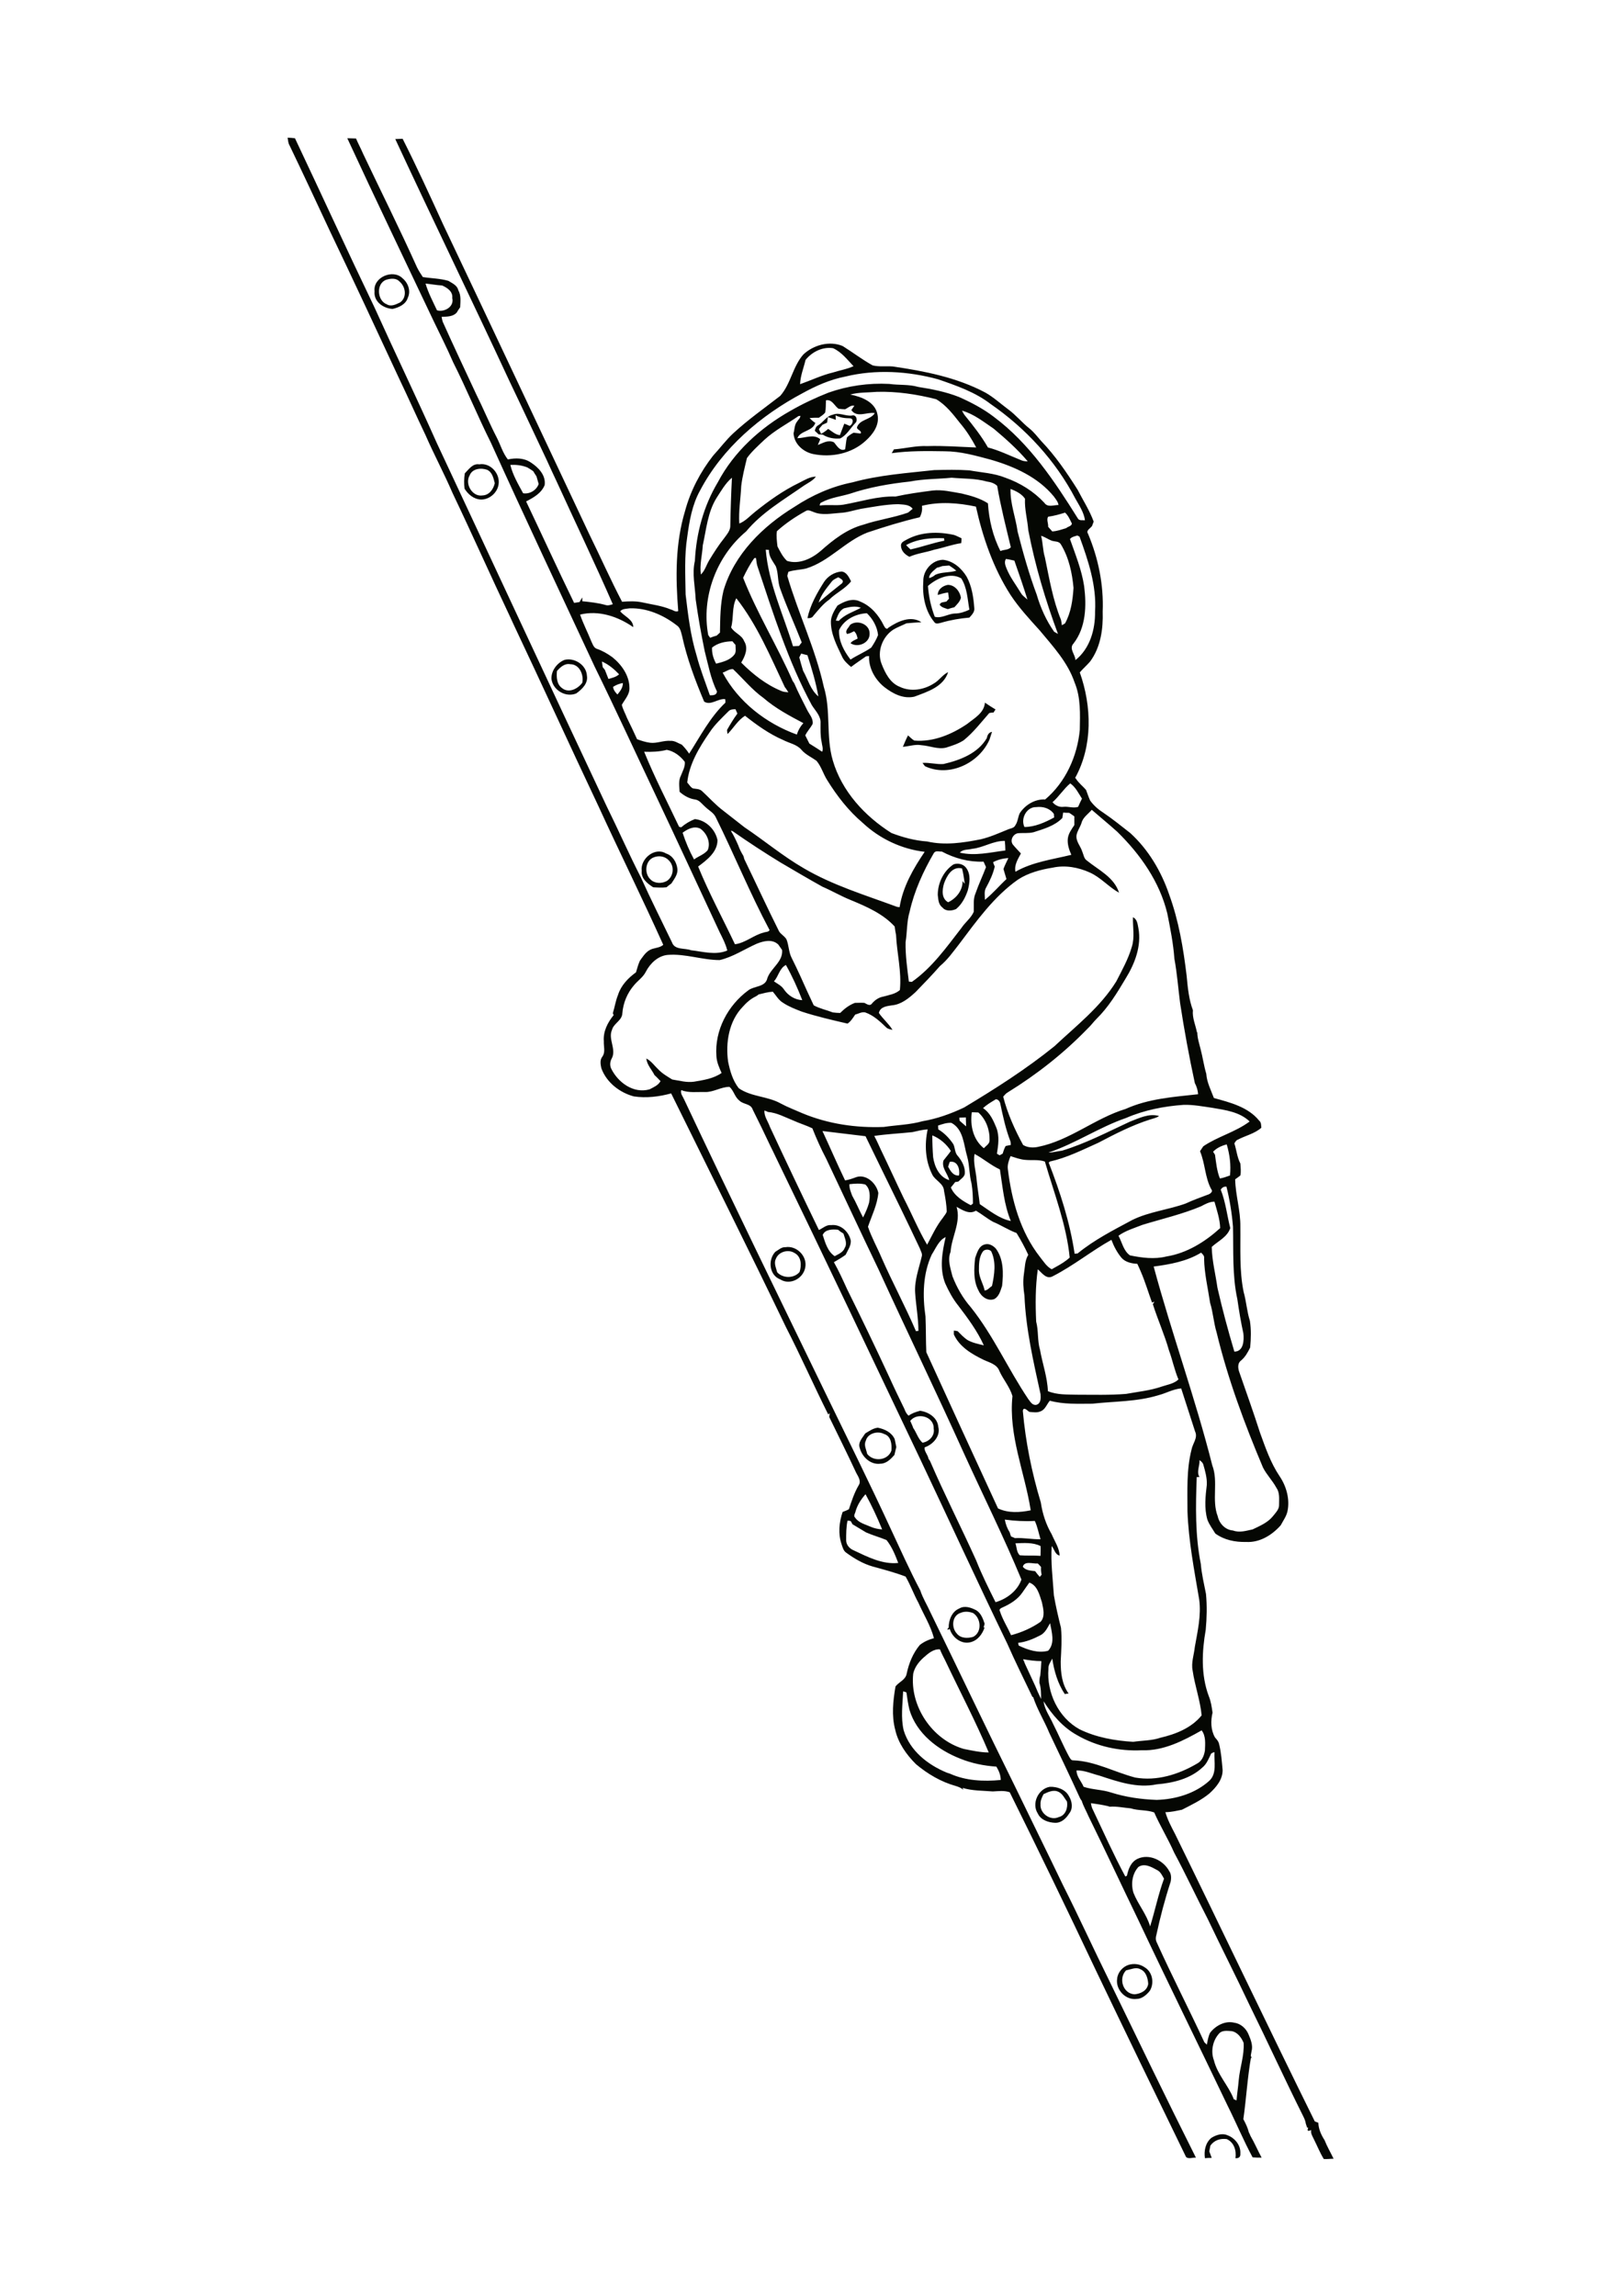 <?xml version="1.0" encoding="utf-8"?>
<!-- Generator: Adobe Illustrator 24.0.0, SVG Export Plug-In . SVG Version: 6.00 Build 0)  -->
<svg version="1.1" id="Layer_1" xmlns="http://www.w3.org/2000/svg" xmlns:xlink="http://www.w3.org/1999/xlink" x="0px" y="0px"
	 viewBox="0 0 595 842" style="enable-background:new 0 0 595 842;" xml:space="preserve">
<style type="text/css">
	.st0{fill:#050703;}
</style>
<g>
	<path class="st0" d="M444.3,784.1c1.7-1.1,4-1.9,6-1c2.7,1,4.9,3.7,4.7,6.7c0.1,1.2-0.5,1.8-1.8,1.7c0.4-2.8-0.5-5.8-3.2-7
		c-2.4-0.3-4.6,0.4-6,2.4c-0.1,0.7-0.3,1.4-0.4,2.1c0.3,0.8,0.6,1.6,0.9,2.4c-0.9,0-1.7,0-2.5,0.1
		C441.6,788.8,442.2,785.9,444.3,784.1 M413.1,722.6c-2.9,2.9-1.2,8.6,3.1,8.8c2.2-0.2,4.6-1.3,5-3.8c-0.1-2-0.8-4.6-2.9-5.4
		C416.7,721.3,414.8,722.3,413.1,722.6 M414,720.6c2-0.6,4.2-0.3,5.9,0.9c2.9,1.7,3.6,5.8,1.9,8.6c-1.2,1.5-2.9,3-4.9,3
		c-4,0.5-7.7-3.4-7.1-7.4C410,723.4,411.8,721.3,414,720.6 M382.8,658c-0.6,1.2-1.2,2.4-1.1,3.7c-0.3,3.3,3.6,6.2,6.7,4.7
		c2.5-0.6,3.4-3.4,3-5.7c-0.9-1.2-1.6-2.8-3-3.5C386.5,656.2,384.5,657.2,382.8,658 M385.1,655.3c2.6-0.1,5.7,0.9,7,3.4
		c1.2,1.9,1.6,4.6,0.1,6.4c-1.1,1.8-2.9,3.5-5.2,3.4c-2.4-0.1-5.2-1-6.3-3.4C378.3,661.4,380.9,656,385.1,655.3 M352.4,591.5
		c-3.2,1-3.5,5.4-1.4,7.6c1.4,1.8,4,1.8,6,1.2c3.3-1.7,2.9-6.8,0-8.7C355.5,591,353.8,590.9,352.4,591.5 M351.9,589.9
		c2-1.2,4.4-0.3,6.3,0.7c1.7,1.1,2.4,3.1,3,4.9c-0.1,0.5-0.3,1-0.4,1.4l0.4-0.1c-0.8,2.5-2.6,4.9-5.3,5.5c-3.3,0.8-6.6-1.8-7.5-4.9
		c-1.1,0.6-1,0.1-0.4-0.5C348,594.1,349.2,591,351.9,589.9 M317.6,528.4c-0.8,1.6,0.2,3.2,0.5,4.8c2.3,3,7.6,2.5,8.9-1.2
		c0.2-2.3-0.1-5.3-2.7-6.1C322,524.7,318.3,525.6,317.6,528.4 M322,523.6c2.5,0.5,5.1,1.7,6.2,4.2c0.2,1,0.4,1.9,0.6,2.9
		c-0.2,0.9-0.5,1.9-0.7,2.9c-1.3,1.5-3,3.2-5.1,3.2c-3.6,0.5-6.7-2.4-7.6-5.7c-0.8-2.1,1-3.8,2-5.4
		C318.9,524.8,320.3,523.8,322,523.6 M284.6,461.7c-0.8,1.6,0.1,3.3,0.5,4.9c2.1,2.3,6.2,2.3,8.2-0.1c0.8-2.4,0.7-5.7-1.9-7
		C289.2,458.1,285.6,459,284.6,461.7 M284.4,459.1c1.2-0.7,2.3-1.8,3.7-1.7c4.1-0.7,8.1,3.3,7.3,7.4c-0.7,4.1-5.6,6.7-9.2,4.4
		C282.2,467.7,281.6,462.1,284.4,459.1 M360.4,459.2c-1.3,2-1.3,4.5-1.3,6.9c0.1,2.6,1.6,4.7,2.1,7.2c1.1-0.1,1.8-1.1,2.7-1.7
		c0.9-4.2,1.6-8.7-0.3-12.7C362.8,458,361,458.1,360.4,459.2 M361.2,456.4c1.5-0.5,3.1,0.4,4.1,1.5c2.9,3.9,2.8,9.1,2.3,13.7
		c-0.6,1.8-1.1,3.8-2.8,4.8c-2.5,1-5-1-5.9-3.2c-1.9-3.6-1.6-7.9-1.2-11.8C358.4,459.5,359,457,361.2,456.4 M346.3,324
		c-0.7,2.4-1,5.5,1.5,6.9c3-1.4,5.4-4.4,5.3-7.8c0.2,0.3,0.5,0.7,0.8,1c-0.3-1.9-0.5-3.8-1-5.6C349.3,317.6,347.3,321.2,346.3,324
		 M349.8,317c1.6-0.6,3.7-0.1,4.7,1.4c1.7,2.4,1.2,5.5,0.5,8.2c-0.9,2.6-2.2,5.1-4.3,6.8c-1.6,0.7-3.8,0.9-5-0.6
		c-1.5-1.1-1.5-3-1.7-4.6C344,323.9,346.1,319.4,349.8,317 M239.9,314.4c-3.2,1.1-3.7,5.9-1.3,8.1c1.5,1.6,4.2,1.6,6,0.6
		c2.5-1.6,2.9-5.4,0.8-7.5C244,314,241.7,313.7,239.9,314.4 M235.4,319.4c-0.6-4.4,4.8-8.9,8.9-6.4c2.5,0.8,3.9,3.2,4.2,5.7
		c0.2,2-1.2,3.7-2.2,5.3c-0.6,0.4-1.2,0.9-1.8,1.4c-1.6,0.2-3.2,0.1-4.9,0C237.4,324,235.1,322.1,235.4,319.4 M362,270.7
		c0.2-1.1,0.7-2.1,1.9-2.3c-0.3,1-0.6,1.9-0.9,2.8c-3.8,8.7-14.8,14-23.7,9.8c-0.2-0.3-0.7-0.9-0.9-1.2c2.6-0.2,5.1,0.6,7.7,0.4
		C352.2,278.8,358.7,276.3,362,270.7 M361.3,257.7c1.3,0.9,2.6,1.7,3.9,2.5c-0.2,0.3-0.6,0.8-0.7,1.1c-0.4,0-1.2,0.1-1.6,0.2
		c-3,3.4-5.8,7.1-9.4,10c-2,1.3-4.3,2-6.5,2.7c-3,0.7-6-0.7-9-0.9c-2.3-0.4-4.5,0.4-6.8,0.6c0.6-1.4,1.2-2.9,1.9-4.2
		c0.7,0.6,1.4,1.4,2.3,1.9c7,0.6,13.8-2.3,19.4-6.1C357.4,263.4,361,261.5,361.3,257.7 M204.3,246.1c-0.2,2.2-0.1,4.8,1.8,6.2
		c2.5,2.1,5.9,0.3,7.5-1.9c0.6-2.9-1-6.8-4.4-6.8C207.2,243.2,205.6,244.6,204.3,246.1 M207.1,242c3.7-0.9,8,1.9,8.2,5.8
		c0.5,2.8-1.8,5-3.9,6.5c-3.8,1.6-8.5-1.1-9.1-5.2C202.1,246.1,204.3,243.1,207.1,242 M311.8,229.2c2.6-2.1,7.3-0.3,7.2,3.2
		c0.1,3.4-4.3,5.3-7,3.5c0.6-0.9,1.7-1.2,2.6-1.7c-0.2-1-0.5-2-1.3-2.7c-0.8,0.4-1.7,0.9-2.6,1C309.8,231.2,311.4,230.2,311.8,229.2
		 M307.8,231.1c-0.2,4,1.8,7.7,4.2,10.8c2.4-1.6,5.2-2.7,7.6-4.4c1-1.5,1.9-3,2.5-4.6c-0.3-3-1.9-5.9-4.1-8
		C313.9,225.1,309.6,227.2,307.8,231.1 M309.6,223.1c-1.8,0.9-2.3,2.8-3,4.5c0.3,0,0.8,0.1,1.1,0.1c2.2-2.4,5.4-3.3,8.1-4.8
		C313.8,222.1,311.6,222.6,309.6,223.1 M307.2,222.1c2.4-1.5,5.5-2.9,8.3-1.5c4,1.6,6.9,5.1,8.7,8.8c0.3,0.6,1,1.8,1.7,0.8
		c3.4-2.3,8.2-4.6,12.1-2c-1.8,0.1-3.6,0.2-5.5,0.4c-1.6,0.8-3.3,1.4-4.8,2.3c-4,2.6-6.1,8.1-4.3,12.6c1.3,3.3,3.1,7,6.7,8.4
		c4,1.9,8.8,1.1,12.4-1.2c2-1.1,3.2-3.2,5.3-4.2c-1.7,5.4-7.6,7.2-12.4,9c-4.1,0.9-7.9-1.1-11.1-3.6c-3.3-2.7-5.7-6.9-5.5-11.3
		c-0.3,0-0.8,0.1-1.1,0.1c-1.8,1.3-3.7,2.5-5.5,3.9c-1.3-1.1-2.7-2.3-3.4-4c-1.9-4-4.1-8.2-4-12.8
		C304.9,225.9,306,223.9,307.2,222.1 M344,218.2c0-2.1,1.9-3.4,3.7-3.7c2.5,0,4.4,2.3,4.8,4.7c-0.3,1.4-1.5,2.5-2.4,3.5
		c-0.8,0.2-1.6,0.4-2.4,0.7c-1.1-0.4-2.3-0.6-3-1.6c0.3-1.1,1.6-0.9,2.5-1.2c0.2-0.3,0.7-0.8,0.9-1c-0.1-0.8-0.2-1.6-0.3-2.3
		C346.6,217.4,345.3,217.8,344,218.2 M305.1,213.3c-1.9,2.4-3.9,4.8-4.8,7.7c2.8-2.5,5.7-4.8,8.6-7.1c0.9-1.2-0.7-1.7-1.4-2.2
		C306.6,212.2,305.7,212.5,305.1,213.3 M302.3,213.4c1.4-2.1,3.8-3.6,6.4-3.8c1.9,0.2,2.7,2.1,3.5,3.6c-2.2,2.8-5.5,4.2-8,6.7
		c-2.3,1.6-4,3.8-5.8,5.9c-0.5,0.9-1.4,0.9-2.2,0.9C297.2,221.9,299.7,217.5,302.3,213.4 M340.4,214.9c0.3,3.9,1.1,7.7,2.5,11.3
		c2.5,0.7,4.8-1.1,7.4-1.2c1.8,0,3.6-0.6,5.3-1.4c-0.7-3.9-0.8-8.1-3-11.5C348.6,209.8,343.6,212.1,340.4,214.9 M345.7,207.6
		c-0.7,0.2-1.3,0.5-2,0.6c-1.2,1.1-2.8,2.1-2.9,3.8c0.9-0.2,1.6-0.6,2.3-1.2c2.4-1.1,5.2-0.7,7.7-1.5c-0.8-0.7-1.7-1.3-2.6-1.9
		C347.4,207.5,346.6,207.5,345.7,207.6 M338.7,213.1c-0.1-3.9,3.2-7.7,7.2-7.8c3.8,0.4,6.8,3.1,8.7,6.2c1.9,3.5,2.5,7.5,2.8,11.5
		c0.2,1.4-0.9,2.5-1.8,3.5c-3.5,0.3-7,0.9-10.4,1.9c-0.8,0.2-2,0.6-2.5-0.3C339.3,224,338.3,218.3,338.7,213.1 M332.4,199.9
		c0.5,0.6,1.1,1.1,1.6,1.6c4.2-0.9,8.2-2.4,12.4-3.2l-0.1-0.9C341.6,197.2,336.6,197.6,332.4,199.9 M332.6,197.9
		c5.3-2.9,11.6-3,17.4-1.7c0.9,0.3,1.8,0.8,2.7,1.2c0,0.6,0,1.2-0.1,1.8c-3.4,0.5-6.5,1.7-9.9,2.4c-3,1-6.2,1.3-9.1,2.6
		c-1.6-0.8-3-2.1-3.1-4C330.4,198.8,331.8,198.4,332.6,197.9 M172.3,174.3c-1.9,3.2,1,8,4.7,7.4c2.5-0.1,4-2.3,4.5-4.5
		c-0.5-1.9-0.9-4-2.8-4.9C176.5,171.5,173.3,171.8,172.3,174.3 M170.5,173.6c1.5-1.5,2.9-3.7,5.3-3.3c4.1-0.7,7.7,3.4,7.1,7.3
		c-0.4,3.1-3.4,5.7-6.5,5.6c-2.6-0.1-4.7-1.9-6-4C170.2,177.4,170.2,175.5,170.5,173.6 M306.5,152.3c0,0.4,0.1,1.2,0.1,1.7
		c-0.9-0.4-1.9-0.7-2.9-1c-0.1,0.5-0.2,1.5-0.3,2c-0.6,0.3-1.1,0.5-1.7,0.8c-0.4,0.5-0.9,1-1.3,1.6c0.2,0.4,0.6,1.3,0.8,1.7
		c1-0.5,1.8-1.1,2.6-1.8c1.4,0.9,2.6,2.1,4.3,2.3c0.5-1.4,1.1-2.8,1.6-4.2c0.7,0.2,1.3,0.5,2,0.8c1.1-0.5,1.8-2.7,0-2.8
		C310,153.4,308.2,153.2,306.5,152.3 M305.5,152.1c2.3-1,4.6,0.6,7,0.3c1.7-0.5,2.3,1.9,1.2,2.8c-1.8,1.9-3.1,4.4-5.5,5.6
		c-2.2,0.2-4.5-0.2-6.4-1.4c-0.4,0-1.1-0.1-1.5-0.1c-0.5-0.4-0.9-0.9-1.4-1.3c0.2-0.8,0.4-1.6,1.2-2
		C302,154.9,303.1,152.6,305.5,152.1 M141.7,102.6c-3.8,1.3-3.4,7.7,0.2,9c1.6,1,3.4,0,4.9-0.7c2.6-1.9,2-5.8-0.3-7.7
		C145.3,101.9,143.3,102.1,141.7,102.6 M137.4,106.8c-0.6-5.1,6.7-8.2,10.2-4.8c2.1,1.7,3.2,4.7,2,7.2c-0.7,2.4-3.3,3.6-5.6,4.1
		C140.7,113.1,137,110.7,137.4,106.8 M447.1,745.9c-2.3,2.6-3,6.5-1.8,9.7c1.3,5.3,5.4,9.3,7.3,14.3c0.2,0.1,0.7,0.3,1,0.4
		c0.2-2.5,0.6-4.9,0.8-7.4c0.4-4.6,2.1-9.1,1.8-13.7c-0.8-1.9-2.2-3.9-4.4-4.3C450.1,744.8,448.2,744.5,447.1,745.9 M417.6,684.7
		c-2.3,2.5-2.8,6.3-1.8,9.5c1.7,4.3,4.8,7.8,6.1,12.3c1.8-5.8,3-11.8,5.1-17.5c-0.7-1.2-1.3-2.6-2.6-3.2
		C422.4,684.7,419.8,683.2,417.6,684.7 M444.3,643.1c-0.9,1.8-1.6,3.8-3.2,5.1c-4.5,4.2-10.8,5.7-16.8,6.2c-7.2,1.5-14.3-1-21-3.2
		c-2.8-0.7-5.5-2-8.4-1.9c0,2.3,1.8,4,2.6,6c3.3,1.1,6.8,1,10.1,2.1c5.4,1.7,11,2.5,16.7,2.7c6.9-0.2,14.1-2.3,19.3-7
		c2.9-2.7,1.7-7,1.9-10.5C445.2,642.6,444.6,642.9,444.3,643.1 M382.8,623.9c0.4,3.1,2.3,5.6,3.5,8.3c2,3.9,3.7,8,5.8,11.9
		c0.4,0.6,0.7,1.6,1.7,1.5c7.9,0.3,15,4.3,22.6,6.3c7.9,1.4,15.9-1.1,22.7-5.1c1.8-0.9,2.6-2.9,2.9-4.8c0.1-2.5,0.4-5.3-1.2-7.4
		c-6.7,3.8-14,7.6-22,7.3c-8.2,0.4-16.6-1.4-23.8-5.6C389.8,633.4,385.9,628.8,382.8,623.9 M331.3,620.3c-0.2,4.8-0.9,9.6,0.2,14.3
		c2.3,7.5,8.8,12.6,15.8,15.5c0.3,0.1,0.9,0.3,1.2,0.4c5.8,2.6,12.3,2.9,18.6,2.3c0-1.8-0.7-3.4-1.6-4.9c-4.5-0.3-9-1.2-13.2-2.9
		c-8.2-3.2-16.1-9.2-18.7-18c-0.5-2.1-0.8-4.2-1.1-6.3C332.2,620.5,331.6,620.4,331.3,620.3 M375.3,608.5c0.2,0.5,0.5,1.1,0.7,1.7
		c1.2,2.7,2.5,5.3,3.7,8c0.7,1.7,1.4,3.3,2.2,4.9c0-2,0-4-0.6-5.9c0-0.9,0-1.8,0.3-2.7c0.2-1.8,0.3-3.5,0.4-5.3
		C379.7,609.2,377.5,608.9,375.3,608.5 M338.8,607.9c-1.8,1.6-3.3,3.6-3.8,5.9c-1.3,11.9,6.9,24.2,18.5,27.6c3,0.6,6.1,1.3,9.2,1.3
		c-4.8-11.4-10.6-22.4-15.9-33.6c-0.7-1.4-1.4-2.7-2-4.2C342.4,604.7,340.5,606.4,338.8,607.9 M381.5,599.8c-2.5,1.3-5.2,2.4-8,2.7
		c0,0.2,0.1,0.7,0.2,1c3.3,1.6,7.2,2.9,10.8,1.9c2.6-2.8,1.3-6.8,0.7-10.1C384.2,597,383.4,598.9,381.5,599.8 M375,584.1
		c-1.7,2.5-4.5,4.2-7.2,5.4c-0.5,0.2-1.5,0.7-1,1.4c1,3.1,2.8,5.9,4.1,8.8c3.8-1,7.5-2.6,10.8-4.9c1.8-1.9,1-4.9,0.5-7.2
		c-0.9-2.7-1.6-6.1-4.6-7.2C376.7,581.7,375.8,582.9,375,584.1 M375.2,574.6c1.1,1.4,2.9,1.4,4.5,1.6c0.5,0.7,1.1,1.4,1.7,2.1
		c0.2-0.2,0.6-0.6,0.7-0.8c-0.2-0.9-0.3-1.9-0.2-2.8c-0.4-0.5-0.8-0.9-1.2-1.3C379,573.6,375.8,572.3,375.2,574.6 M372.5,566
		c0.5,1.5,0.4,3.3,1.6,4.4c2.5,0.2,5.1,0,7.6,0.2c0-1.2,0.1-2.4,0-3.6C378.9,565.6,375.6,565.9,372.5,566 M368.6,557.3
		c0.3,1.7,0.9,3.3,1.8,4.7c0.1,0.4,0.3,1.1,0.5,1.5c0.3,0.1,1,0.4,1.4,0.6c3.2-0.2,6.3,0.5,9.4,0.4c-0.7-2.2-1.1-4.6-2.1-6.7
		C375.9,558,372.2,557.8,368.6,557.3 M310.9,557.7c-0.5,2.3-0.5,4.8-0.5,7.2c0,1.7,1.3,3.1,2.8,3.7c5.1,2.4,10.5,5.2,16.3,4.6
		c-1.1-2.9-2.3-5.9-4.3-8.4c-2.4-1-5-1.7-7.5-2.8c-1.7-1-3.3-2-5-3c-0.1-0.3-0.5-0.9-0.6-1.1C311.8,557.7,311.2,557.7,310.9,557.7
		 M313.9,554.1c-0.1,0.8-1,1.8-0.2,2.5c1.3,1.9,3.6,2.4,5.6,3.3c1.4,0.6,2.8,0.9,4.3,1c-1.8-4.4-3.8-8.7-6.1-12.9
		C315.9,549.8,314.6,551.8,313.9,554.1 M333.9,521.1c0.4,0.9,0.8,1.7,1.1,2.6c1.2,1.7,1.8,4,3.4,5.4c2.5-0.4,4.6-2.6,4.1-5.2
		C342.7,519.5,336.5,517.8,333.9,521.1 M424.9,511.7c-7.8,2.4-16.1,2.2-24.2,3.1c-5.2,0-10.5,0.3-15.6-1.1c-1.1,1.3-1.7,3.3-3.4,3.9
		c-1.3,0.6-2.8,0.3-4.1,0.2c-0.7-0.4-2.1-2.1-2.4-0.4c1,11.4,3.3,22.7,6.6,33.6c0.6,4.1,1.9,8.1,4,11.7c1.1,2.6,2.8,5,2.9,7.8
		c-1.7-0.4-1.9-2.3-2.9-3.5c-0.4,6,0.4,12,0.8,18.1c0.7,4,1.6,7.9,2.6,11.9c0.4,4.1,0.1,8.2-0.1,12.3c0,4.1,0.4,8.3,2.9,11.8
		c-0.3,0-1.1,0.1-1.4,0.2c-2.6-3.9-3.9-8.4-4.6-13c-0.6,1.2-1.5,2.3-1.4,3.7c-0.7,8.7,3.6,17.9,11.4,22.2c6.1,3,13,4.2,19.7,4.6
		c3.3-0.5,6.8-0.4,10-1.5c5.6-1.3,11.4-3.6,15.1-8.2c-0.5-5.4-2.5-10.9-3.3-16.4c-0.6-2.9,0.5-5.8,0.8-8.7c1-5.7,2.4-11.6,1.6-17.4
		c-1.8-10.7-3.9-21.4-4.3-32.3c0-7.6-0.4-15.3,1.5-22.7c0.4-2.2,2.4-4.3,1.3-6.6c-1.7-5.3-3.4-10.5-5.1-15.8
		C430.4,509.4,427.7,511,424.9,511.7 M423.2,464.5c6.6,24.5,15.3,48.3,21.5,72.9c2.3,6-0.3,12.7,2,18.7c0.6,2.7,2.8,5,5.6,5.2
		c2.4,0.9,4.8,0.1,7.2-0.4c2.7-1.3,5.6-2.5,7.5-4.9c1-1.3,2.3-2.5,2.2-4.2c0-2.1,0.3-4.4-1-6.2c-1.4-2.6-3.6-4.8-4.9-7.4
		c-6.8-16.1-12.9-32.5-17-49.5c-1.1-3.6-1.3-7.4-2.4-10.9c-0.8-5.4-2.1-10.7-2.2-16.2c0.2-1-0.5-1.6-1.1-2.2
		C435.4,462.6,429.2,463.7,423.2,464.5 M386.3,468c-2.4,1.4-4-1.1-5.6-2.5c-0.9,6.4-0.9,12.8-0.6,19.2c0.9,3.4,0.4,6.9,1.4,10.3
		c0.9,5.1,2.7,10,2.9,15.2c3.4,1.4,7.1,1.2,10.6,1.3c6,0,12.1,0.2,18.1-0.3c4.4-0.8,8.8-1.2,13.1-2.7c2.1-0.7,4.4-1,6.1-2.6
		c-1.5-3.5-2.2-7.2-3.5-10.7c-1.6-5.7-4.1-11.2-5.9-16.9l0.6-0.9c-0.3,0.1-0.6,0.2-0.9,0.3c-1.4-3.8-2.5-7.6-4.1-11.3
		c-0.4-1-0.9-2-1.3-2.9c-2.1-0.1-4.3-0.6-5.7-2.1c-1.7-2-2.9-4.3-3.8-6.7C400.5,458.7,393.9,464.1,386.3,468 M341.8,460.1
		c-3.3,7.1-3.4,15.2-2.3,22.7c0.2,4.4,0.1,8.8,0.3,13.1c8.7,19.1,17.5,38.2,26.3,57.3c3.8,1.8,8,1.5,12,0.7
		c-2.2-14-8.2-27.5-6.7-41.9c-1-3.4-3.4-6.1-4.8-9.2c-0.9-2.5-3.7-3.1-5.8-4.1c-4.3-2.1-8.8-4.7-10.9-9.3c0-0.4,0-1.1,0-1.4
		c0.3,0,1,0.1,1.4,0.2c1.2,1.2,2.3,2.4,3.7,3.3c1.8,1,3.9,1.4,5.9,1.9c-2.4-5.3-5.9-10-9.4-14.6c-2-2.5-3.5-5.3-4.8-8.2
		c-2.1-5.4-1.1-11.4,0.2-16.9C344.4,454.8,343.3,457.8,341.8,460.1 M301.8,452.9c0.9,2.8,1.8,6.1,4.4,7.8c1.4-0.8,3.1-1.4,3.7-3.1
		c1-1.6,0-3.5-0.5-5.2c-0.7-0.4-1.4-0.9-2-1.4C305.4,450.8,302.7,450.8,301.8,452.9 M350.9,442.6c1.7,5.6-1.8,10.9-2.2,16.5
		c-1.2,3,0,6.1,0.7,9c1.6,4.1,3.8,8,6.7,11.3c8.3,10.4,13.7,22.7,21.1,33.7c0.8,1,1.5,2.4,3,2.1c1.7-0.5,1.6-2.5,1.5-3.9
		c-2.6-11.9-5.4-23.9-5.9-36.1c-0.4-2.6-0.6-5.3-0.2-8c0.4-2.4,0.3-4.9,1.6-7c-1.3-2.8-2.7-5.4-4.3-8c-3-1.1-5.7-2.9-8.6-4.1
		c-2.2-1.2-4.1-2.8-6.3-4.1C355.6,445.5,353.1,443.8,350.9,442.6 M440.6,442.4c-6.9,2.9-14.3,4.6-21.5,6.8c-3,1.2-6.2,2.1-8.8,4
		c1.3,2.4,1.8,5.5,4.2,7.2c4.4,0.9,9,1.5,13.4,0.4c7.5-1.2,14.2-5.4,19.7-10.4c-0.1-3.3-1.2-6.5-2.1-9.7
		C443.7,440.7,442.1,441.6,440.6,442.4 M447.8,436.3c1.8,4.5,2.3,9.4,3.5,14.1c-1.1,3.3-4.4,4.7-6.8,6.9c0.1,5.1,1.4,10,2.1,15
		c1.8,7.9,3.9,15.7,6.2,23.4c3.4,0,3.6-4.2,3.3-6.7c-0.9-4.1-1.6-8.3-2.2-12.5c-1.9-8.7-1.4-17.7-1.6-26.6
		c-0.4-4.9-1.2-9.9-2.4-14.7C449,435.1,448.3,435.5,447.8,436.3 M311.6,434.3c-0.1,1.5,0.5,2.8,1,4.2c1.5,2.6,2.6,5.4,4,8
		c0.9-1.8,1.7-3.6,2.2-5.4c0.4-2.3,0.5-5.1-1.4-6.7C315.4,433.9,313.5,434.1,311.6,434.3 M347.8,427.9c0.9,1.6,1.9,3.4,4,3.2
		c0.4-2.3-0.5-5.5-3.4-5C348.2,426.6,348,427.3,347.8,427.9 M370.7,424c-0.6,1.5-1.2,3.1-1,4.7c1.4,11.5,4.6,23.1,11.8,32.3
		c1.3,1.6,2.4,3.5,4.3,4.5c0.5-0.3,1.1-0.6,1.6-0.9c1.8-1,3.5-2,5-3.4c-1.2-12.1-5.7-23.5-9.1-35.2c-2.2-0.8-4.6-0.4-6.9-0.6
		C374.4,425.3,372.6,424.6,370.7,424 M357.5,423.2c-0.6,3.3,0.6,6.6,0.8,9.9c0.3,2.9,0.8,5.7,1.1,8.5c3.6,2.4,7.1,5.3,11.4,6.2
		c-2.5-6-3-12.6-4-18.9C363.4,427.3,360.7,424.9,357.5,423.2 M445,422.4c0.2,0.3,0.5,0.8,0.7,1.1c0.4,2.9,0.7,6,1.8,8.7
		c1.3-0.2,2.5-0.7,3.7-1.1c0.4-3.9-0.1-7.7-1.2-11.4C448.1,420.2,446.3,421,445,422.4 M342,416.4c0,2.7,0.1,5.4,0.3,8
		c0.5,3.4,2.2,7.3,5.9,8.4c-0.6-2.5-2.9-4.5-2.1-7.2c0.9-1.2,1.9-2.3,2.7-3.5C347.2,419.6,344.8,417.5,342,416.4 M301.7,414.8
		c2.8,6,5.4,12.1,8.3,18.1c1.4-0.2,2.8-0.7,4.1-1.2c3.7-1.2,7.4,2.3,8.1,5.8c-0.4,4.4-2.4,8.3-3.8,12.4c1.3,3.9,3.4,7.6,5,11.4
		c4,9.1,8.7,17.8,12.6,26.9l0.9-0.1c0-4.7-0.9-9.3-1.2-14c-0.3-4.5,1.4-8.9,2.4-13.2c0.4-1.1-0.4-2.1-0.7-3.1
		c-4.7-10-9.6-20-14.5-30c-1.8-3.7-3.6-7.4-5.4-11.1C312.2,416.1,307,415.4,301.7,414.8 M334.7,415.2c-4.7,0.5-9.4,0.7-14,1.4
		c0.9,1.6,1.6,3.3,2.4,5c2.9,6,5.6,12,8.5,18c2.9,5.6,5.3,11.5,8.5,16.9c1.8-3.4,3.4-6.9,5.8-9.9c0.5-0.8,1.2-1.5,1.4-2.3
		c-0.1-2.5-0.5-5-1-7.5c-0.1-2.8-3.2-3.8-4.3-6c-2.6-5.1-2.9-11.1-1.7-16.6C338.4,414.3,336.5,414.8,334.7,415.2 M344.1,412.8
		c0,0.4,0.1,1.1,0.1,1.4c2.2,1.3,4.1,3.3,5.5,5.4c0.7,1.4,0.5,3.2,1.7,4.4c1.5,1.8,2.8,4.2,2.5,6.6c-0.3,1.2-1.5,1.8-2.3,2.7
		c-0.3,0.1-0.9,0.2-1.2,0.2c-0.5,0.7-1.1,1.4-1.6,2c1.3,3.1,4.4,5,7.3,6.5c0.2-0.1,0.6-0.4,0.8-0.6c0-2.4-0.1-4.9-0.5-7.3
		c-0.9-3.3-0.7-6.7-1.6-9.9c-1.3-4.3-1.3-10-5.8-12.4C347.2,411.7,345.6,412.3,344.1,412.8 M351.9,409.9c0,0.3,0.1,0.8,0.1,1.1
		c0.8,0.7,1.6,1.4,2.4,2.1c0-1.1-0.1-2.2-0.1-3.3C353.5,409.8,352.7,409.9,351.9,409.9 M360.9,421.1c0.8-0.9,2.2-1.6,2.1-3
		c0.1-3.7-1.3-7.6-4.1-10.1c-0.8,0-1.6-0.1-2.4-0.1C355.8,412.8,357,418,360.9,421.1 M280.4,407.3c-0.1,2.2,1.3,3.9,2,5.9
		c5.9,12.7,11.9,25.3,18,37.9c1.5-0.7,2.8-2,4.5-1.8c3.5-0.4,6.5,2.4,7.2,5.7c0.1,1.9-1.1,3.5-1.9,5.2c-1.4,1-2.9,1.9-4.3,2.7
		c1.8,3.2,3.3,6.5,4.8,9.8c5.3,10.7,10.5,21.5,15.5,32.3c1.8,4,3.7,7.9,5.6,11.8c0.3,0.9,0.8,1.8,1.5,2.4c1.2-0.9,2.7-1.4,4.2-1.8
		c3.1,0.4,6.4,2.5,6.7,5.9c0.9,3.4-2,6.5-5,7.5c-0.3,1.4,1.2,2.7,1.4,4.2c0.2,0.2,0.5,0.7,0.6,0.9c5.3,12.3,11.4,24.2,16.9,36.4
		c2.1,5.3,4.6,10.3,7.1,15.3c4.1-1.2,8-4.1,9.5-8.3c-6.5-15.7-14.1-30.9-21.1-46.3c-10.2-22.6-21-44.9-31.3-67.4
		c-6.5-13.5-12.8-27.1-19.2-40.6c-1.9-3.6-3.6-7.4-5.1-11.2c-2.3-1.1-4.7-1.8-7.1-2.9c-3-1.2-5.9-2.8-9.2-3.1
		C281.3,407.6,280.9,407.4,280.4,407.3 M413.1,410c-9.9,3.4-18.6,9.4-28.5,12.7c1.7,0,3.3-0.5,5-0.7c8.6-2.6,16.6-6.8,24.8-10.6
		c3.4-1.3,7.1-3.2,10.8-2.1c-1,0.7-2.2,0.9-3.4,1.3c-6.6,2.1-12.8,5.3-18.9,8.5c-5.8,2.6-11.5,5.5-17.8,6.9l-0.4,0.4
		c4.2,10.8,7.8,21.9,9.5,33.4c0.3,0,0.8-0.1,1.1-0.1c6.1-5,13.2-8.6,20.1-12.3c6.1-3,13.1-3.7,19.5-6c2.6-1.2,5.3-2.2,8-3.2
		c0.8-0.2,2.3-1.1,1.4-2.1c-2.3-4.3-2.2-9.4-4.1-13.9c0.4-0.6,0.8-1.2,1.2-1.8c5.3-3.6,11.8-5.2,17-9.1c-3.6-3.5-8.9-4.2-13.6-5
		c-3.5-0.5-7.1-1.2-10.6-1.1C427,405.7,419.8,407.1,413.1,410 M364.9,403.4c-1.5,0.9-3,1.8-4.3,3c2.5,1.6,3.8,4.5,4.9,7.2
		c1.2,3.1,0.7,6.4,0.2,9.5c0.3,0.2,0.6,0.4,1,0.6c0.4-0.2,0.7-0.4,1.1-0.6c0.3-1,0.6-1.9,1.1-2.8c0.6-0.1,1.2-0.3,1.9-0.4
		c0-0.3-0.1-0.9-0.1-1.2c-1.8-4.6-2.8-9.4-3.8-14.1C366.7,403.7,365.6,402.7,364.9,403.4 M283.9,359.9c1.3,0.9,2.8,1.6,3.7,3
		c1.5,2.2,4,3.8,6.7,3.9c-1.7-4.4-3.7-8.8-6-12.9C285.9,355.1,285.6,358.1,283.9,359.9 M277.6,346.1c-4.5,2-8.8,4.9-13.6,6
		c-6.4,0-12.6-2.4-19-1.9c-3.6,0.3-6.5,3.1-8.1,6.2c-1,2-2.9,3.2-4.3,4.9c-2.5,2.9-4,6.5-4.3,10.3c-0.1,2.7-3.2,3.7-3.8,6.1
		c-1.5,3.3,1.6,7,0,10.3c-0.7,1.2-0.9,2.6-0.3,3.9c2.5,5.1,8.2,9.3,14.1,7.6c1.5-0.8,3.1-1.4,4-3c-0.7-0.7-1.4-1.5-2.2-2.2
		c-1-2-2.8-3.8-3-6.1c1.8,0.9,3,2.7,4.4,4c1.4,1.5,3.3,2.6,5.1,3.7c2.6,0.4,5.3,1.2,8,0.8c3.5-0.6,7.1-1.1,10.1-3.2
		c-0.9-2-1.8-4-1.9-6.2c-0.7-9.4,4.2-18.6,11.7-24.1c2.2-1.7,6.3-1.1,7-4.5c1.3-3.7,5.8-6,5.4-10.3c-0.5-0.7-0.9-1.3-1.4-2
		C283.3,344.3,280.1,345.1,277.6,346.1 M364.3,316.2c0.1,0.4,0.4,1.2,0.6,1.6c-0.6,2.7-1.8,5.2-3.1,7.6c-0.9,1.4-0.5,3.1-0.5,4.6
		c2.9-2.3,5.2-5.1,7.9-7.6c-0.4-1.2-0.7-2.5-1.1-3.7c0.5-1.4,1.2-2.7,1.8-4C367.9,314.8,366,315.3,364.3,316.2 M342.6,312.8
		c-3.9,6.7-7.2,13.9-8.9,21.5c-1.1,3.6-0.9,7.5-1.5,11.2c-0.1,4.9,0.6,9.7,1.2,14.5c0.3,0,0.8,0.1,1.1,0.1
		c7.4-5.2,12.7-12.7,18.2-19.8c1.4-2.1,3.5-3.6,4.5-5.9c0.1-2.3-0.3-4.7,0.7-6.9c1.1-3.2,2.6-6.3,3.8-9.5c-0.3-0.7-0.6-1.3-0.9-2
		c-5.4,0.2-10.6-1.2-15.3-3.7C344.6,312.4,343.3,311.8,342.6,312.8 M356.6,311.3c-1.5,0.4-3.4,0.1-4.5,1.4
		c5.6,1.3,11.1-0.1,16.7-0.8c0-1.2-0.1-2.3-0.2-3.5C364.4,308.3,360.7,310.9,356.6,311.3 M268.1,304.7c1.1,1.7,1.9,3.5,2.7,5.3
		c0.5,1.4,1.1,2.6,1.9,3.9c0.1,0.3,0.3,0.9,0.3,1.1c4.3,8.9,8.4,17.8,12.8,26.6c0.7,1.1,2,1.7,2.7,2.9c0.9,2.2,0.8,4.7,1.9,6.8
		c1.1,2.2,2.2,4.5,3.2,6.7c1.6,3.6,3.2,7.1,4.9,10.7c2.2,1.2,4.7,1.7,7,2.6c0.9,0.1,1.8,0.2,2.7,0.2c1.6-1.6,3.3-2.9,5.4-3.7
		c1.2,0,2.4-0.1,3.5,0c0.8,0.4,2,1.3,2.7,0.3c1.1-1.3,2.5-2.3,4.2-2.6c2.1-0.6,4.4-0.9,6.1-2.4c0.7-6.8-1.1-13.5-1.4-20.2
		c-0.2-1-0.4-2.1-0.5-3.1c-4.3-4.7-10.3-7.3-16.1-9.7c-3.5-1.4-6.9-3.4-10.4-4.9c-5.2-2.9-10.3-5.9-15.4-8.9
		c-5.9-3.6-11.7-7.4-17.3-11.3C268.9,304.8,268.4,304.7,268.1,304.7 M250.4,305.4c1.1,3.4,2.5,6.7,4.2,9.8c1.6-1.2,3.7-1.8,5-3.4
		c1.2-2.8-0.3-6.2-2.7-7.9C254.6,302.8,252.3,304,250.4,305.4 M396.7,301.9c-0.5,1.5-1.5,2.8-1.8,4.4c-0.3,2.3,1.5,4,2.1,6
		c0.5,1.1,0.6,2.6,1.7,3.3c4.3,3.5,10,6.1,11.8,11.8c-3.8-2.1-6.7-5.6-10.7-7.4c-4.2-1.9-9-2.8-13.6-1.8c-4.4,0.7-9,1.9-12.8,4.4
		c-8.8,6.2-15.2,15.2-21.6,23.7c-2.2,2.8-4.2,5.7-7,8c-2.9,3.3-5.9,6.4-8.9,9.5c-2.5,2.3-5.3,4.6-8.7,4.9c-1.9,0.3-4.3,0.5-4.8,2.8
		c1.5,2.2,3.6,3.9,5,6.2c-0.8-0.2-1.7-0.3-2.3-0.9c-2.3-2.2-4.6-4.4-7.7-5.5c-1.3-0.3-2.5,0.5-3.7,0.8c-0.8,1.2-1.6,2.5-2.8,3.3
		c-5.6-1.3-11.3-2.6-16.8-4.4c-2.3-0.9-4.7-1.8-6.8-3.2c-1.7-1-2.6-2.7-3.8-4.1c-1.8,0.1-3.5,0.6-5.2,1c-0.2,0.2-0.7,0.5-1,0.7
		c-1.9,0.9-3.5,2.3-4.9,3.9c-5,5.2-6.3,13.1-5.3,20.1c0.7,3.4,1.7,6.9,3.9,9.7c4.6,3.2,10.6,2.9,15.4,5.6c2.6,1.4,5.3,2.4,8,3.6
		c9.4,3.9,19.6,5.4,29.8,5c4.7-0.7,9.6-0.8,14.2-2.1c5.3-0.9,10.3-2.7,15.2-5c11.5-6.9,22.8-14.1,33.2-22.5
		c8-7.5,16.9-14.4,22.7-23.8c2.1-4.1,4.4-8.2,5.7-12.7c1.1-3.5,0.3-7.2,0.4-10.8c1.6,0.7,1.7,2.6,2,4c1.2,6.5-1.3,13-4.7,18.5
		c-3.1,5.2-6.3,10.5-10.7,14.8c-1.1,1.1-2,2.4-3.2,3.5c-8.7,9-18.6,16.8-29.3,23.4c-0.7,0.4-1.2,1-1.7,1.6c1.6,6.2,4.2,12,7.3,17.7
		c1.6,1,3.7,1.1,5.5,0.7c11.6-2.3,20.9-10.5,32.1-13.9c8.4-3.8,17.6-4.4,26.6-5.4c-0.1-1.4-0.5-2.8-1.2-4.1
		c-2.1-9.7-3.9-19.5-5.4-29.3c-0.7-5.4-1.1-10.9-2.1-16.3c-0.4-5.6-1.5-11.1-2.6-16.6c-2.8-11.6-9.9-21.7-18.4-30
		c-3-2.7-6.2-5.3-9.3-8C399.1,298.6,397.2,299.8,396.7,301.9 M390,298c-0.1,0.7-0.2,1.4-0.3,2c-2.8,2.9-6.8,4-10.5,5.2
		c-1.9,0.5-3.9,0.2-5.9,0.4c-1.8,0.4-2.9,2.7-1.7,4.2c0.9,1.1,1.9,2.1,2.9,3.2c-1.1,2.1-2.5,4.2-2,6.7c6.3-3.6,13.6-4.5,20.5-6.2
		c-0.8-1.8-1.5-3.8-1.3-5.9c0.2-1.9,1.4-3.5,2.4-5c0-1.1,0-2.1,0-3.2c-0.6-0.4-1.2-0.9-1.9-1.3C391.5,298.1,390.8,298.1,390,298
		 M375.8,303.3c3.8,0,7.6-1.7,10.9-3.5c0-0.3-0.1-1-0.1-1.3c-1.5-2.1-4-2.8-6.5-2.5C376.6,295.9,374.3,300.2,375.8,303.3
		 M386.1,294.2c1,1.2,2.5,1.9,4,1.7c1.8-0.2,3.7,0.6,5.4,0c0.4-1,0.9-2,1.4-3c-1.3-2-2.3-4.2-4.3-5.6
		C390.2,289.3,388.5,292.1,386.1,294.2 M236.3,275.7c3.8,9.4,8.5,18.4,12.8,27.5c0.2,0.1,0.6,0.2,0.8,0.2c1.5-1.3,3.2-2.3,5-3
		c4.1,0.4,7.5,3.8,8.3,7.7c0,4.4-3.9,7.3-7.1,9.7c4,9.8,9,19,13.5,28.5c3.9-0.5,6.9-3.4,10.6-4.3c0.7-0.3,1.7-0.1,2.1-0.9
		c-7.2-13.5-13-27.8-19.8-41.5c-0.8-1.6-2.5-2.4-3.8-3.7c-1.2-1-2.1-2.5-3.8-2.7c-2.1-0.3-4-1.4-5.6-2.8c-0.1-2-0.5-4.1,0.5-6
		c0.6-1.6,1.6-3.2,1.4-5c-1.6-2.1-3.9-3.9-6.6-4.4C241.9,275.7,239.1,275.8,236.3,275.7 M267.2,260.9c-2.4,2.4-5,4.8-6.9,7.7
		c-3.8,5.5-7.5,11.6-8.2,18.4c0.7,0.7,1.1,1.6,2,2.1c1.1,0.3,2.4,0.1,3.4,1c2.6,2.4,5,5.1,7.8,7.2c2.6,2,5.2,4.1,7.8,6.1
		c7.3,4.9,14.1,10.6,21.7,15c10.7,6.3,22.7,9.9,34.3,14.2c0.2,0,0.7,0.1,0.9,0.1c1.2-7.5,5-14.1,9.2-20.3c-8.5-1-16.5-4.8-22.7-10.6
		c-5.2-4.4-9.4-9.8-13-15.6c-1.5-2.3-2.2-5.1-4-7.2c-1.8-1.3-3.9-2.2-5.4-3.9c-1.7-2.1-4.5-2.5-6.8-3.7c-5.1-2.2-9.7-5.5-14-8.9
		c-2.7,1.7-4.2,4.5-6.4,6.7c-0.1-0.4-0.2-1.1-0.2-1.5c1.2-2.1,2.4-4.1,3.8-6c-0.2-0.5-0.5-1.1-0.7-1.6
		C268.8,260.1,267.8,260.2,267.2,260.9 M224.9,251.9c0.1,1.1,0.8,2,1.6,2.8c1-1.2,2-2.5,2-4.2C227.2,250.7,226,251.2,224.9,251.9
		 M265.1,246.7c5.7,10.7,15.9,18.6,27.2,22.7c0.5-1.6,1.3-3,2.4-4.2c-5.1-2.7-10.2-5.4-14.6-9.2c-4.2-3-7.5-7.1-11.2-10.6
		C267.5,245.3,266.3,246.3,265.1,246.7 M220.8,242.6c0.1,0.7,0.2,1.4,0.3,2.1c0.2,0.2,0.6,0.7,0.8,1c0.4,1.1,0.9,2.2,1.3,3.3
		c1.4-0.4,2.8-0.7,3.9-1.7C225.3,245.4,223.3,243.7,220.8,242.6 M293.2,241.1c0.4,1.6,0.9,3.2,1.4,4.9c1.8,3.2,2.7,7,5.6,9.4
		c-0.9-5.1-2.4-10.1-4-15.1c-0.8-0.2-1.6-0.4-2.3-0.6C293.7,240.2,293.4,240.6,293.2,241.1 M261.2,237.5c-0.1,2.1,0.5,4.1,1.5,5.9
		c2.3-0.6,4.9-1.2,6.5-3.1c1-1,0.6-2.5,0.6-3.8c-0.4-0.4-0.8-0.9-1.1-1.3C266.1,235.2,263.3,235.8,261.2,237.5 M227.5,224.2
		c1.6,1.9,4.8,3,4.8,5.8c-5.6-3.9-12.7-6.3-19.5-4.6c1.1,3.3,2.8,6.5,4.1,9.8c0.5,1,0.8,2.2,1.9,2.7c2.1,0.7,4,1.8,5.8,3.1
		c3.4,2.7,6.3,6.8,6.3,11.3c0.1,2.4-1.7,4.2-2.8,6.2c0.4,1.7,1.3,3.2,1.9,4.8c1.3,2.6,2.5,5.2,3.7,7.8c1.6,0.6,3.2,1.1,4.8,1.3
		c2.5,0.3,4.9-0.9,7.5-0.7c1.5-0.1,2.8,0.9,4.1,1.4c1,1,1.9,2.1,2.7,3.3c4.1-6.4,7.7-13.4,13.3-18.7c0-0.3,0-1-0.1-1.3
		c-2.6-0.3-5.3,2.5-7.7,0.9c-3.3-7.8-6.3-15.8-8.1-24.1c-0.4-1.4-0.6-3-2-3.9c-4.9-3.8-11-6.4-17.2-6.2
		C229.8,223.3,228.3,223.2,227.5,224.2 M268.2,230.1c1.2,2.1,3.9,2.7,4.8,5.1c1.6,2.5,0.3,5.5-1.1,7.8c4.3,4.3,9.1,8.1,14.7,10.4
		c0.8,0.4,1.7,0.4,2.6,0.5c-0.4-0.6-0.8-1.3-1.3-1.9c-5.3-11.2-10.1-22.8-17.8-32.6C268.4,222.7,269.2,226.6,268.2,230.1
		 M369.2,208.4c1.3,3.3,3.5,6.1,5.3,9.1c0.4,0.7,1,1.2,1.6,1.7c0.2,0.2,0.6,0.5,0.8,0.7c-1.5-4.8-3.1-9.5-4.8-14.3
		c-1-0.2-2.1-0.5-3.1-0.6C368.3,206.1,368.8,207.4,369.2,208.4 M276.7,204.7c-1.6,2.2-2.9,4.7-4.1,7.2c5.1,13,12.6,25.1,18.2,37.9
		c0.2,0.2,0.5,0.7,0.6,0.9c1.4,3.3,3.1,6.5,4.7,9.7c0.8,1.6,2.3,3.1,2,5.1c-0.8,1.5-2,2.7-2.7,4.2c0.5,1,1,2,1.5,3
		c1.6,1,3.2,2,4.7,3c0.5-1.2-0.1-2.4-0.2-3.6c-0.5-2.2-0.4-4.6-0.4-6.8c0.2-2.7-1.9-4.6-3.2-6.7c-8.7-16.1-14.2-33.7-20-51.1
		c-0.3-1-0.3-1.9-0.5-2.9C277.2,204.6,276.9,204.7,276.7,204.7 M280.9,201.6c1,12.3,6.4,23.7,10,35.4c0.7,0,1.5-0.1,2.2-0.1
		c0.3-0.4,0.7-0.9,1-1.3c-2.6-6.6-5.5-13-7.9-19.7c-1-2.6-0.6-5.6-1.6-8.2c-1.1-1.9-2.7-3.7-2.5-6L280.9,201.6 M381.9,196.5
		c0.7,2.6,0.6,5.3,1.4,7.9c1.6,7.7,2.9,15.6,5.9,22.9c0.1,0.5,0.3,1.5,0.3,2c0.4-0.2,0.8-0.4,1.2-0.7c2.2-4,2.8-8.5,3.1-13
		c-0.5-5.5-1.7-11.1-4.6-15.9c-0.7-1.3-2.2-1-3.4-1.4C384.5,197.8,383.3,196.9,381.9,196.5 M392.5,197.7c2,5.7,4.3,11.3,5.2,17.3
		c0.9,7.1,0.7,15.1-3.9,21c-1.8,1.9,0.7,4.1,0.7,6.1c5.3-4.2,7.3-11.2,7.2-17.8c0.6-9.5-2.5-18.7-5.7-27.5c-0.2-0.1-0.6-0.3-0.8-0.4
		C394.2,196.7,393.1,196.9,392.5,197.7 M384.5,189.5c-0.7,1,0.1,2.5,0,3.7c0.5,0.6,1,1.1,1.5,1.7c1.8-0.1,3.4-0.7,5.1-1.2
		c0.6-0.6,2-0.7,2.1-1.7c-0.7-1.4-1.3-2.9-2.5-4C388.8,188.6,386.7,189.2,384.5,189.5 M315.9,186.6c-2.6,0.5-5.1,1.4-7.7,1.5
		c-3.2,0.2-6.6,1-9.7-0.3c-0.9-0.3-2-1-2.9-0.4c-3.8,2.1-7.4,4.5-10.6,7.4c-0.3,1.8,0,3.7,0.2,5.6c1,1.9,1.9,3.8,3.5,5.3
		c4.4,1.4,9-0.8,12.3-3.6c4.6-4.1,9.7-8.1,15.8-9.7c5.3-1.8,10.9-2.5,16.3-4.4c0.6-0.5,1.1-0.9,1.7-1.4c-1.3-1.7-3.5-1.5-5.4-1.7
		C324.7,185,320.3,185.9,315.9,186.6 M338.2,185.5c0.2,1.5-0.1,2.9-0.8,4.2c-6.5,1.5-12.9,3.5-19.2,5.6c-8.2,3.2-14,10.6-22.5,13.2
		c-2.1,0.5-4.4,0.5-6.5,1.2c-0.1,0.4-0.3,1.2-0.4,1.5c4,13.7,10.3,26.7,13.4,40.7c2.7,8.8,0.7,18.2,3.3,27
		c3.3,11.3,11.7,20.4,21.5,26.6c4.2,1.6,8.6,2.8,13.1,3.1c6.5,1.5,13.2,0.5,19.7-0.8c3.4-0.8,6.5-2.2,9.7-3.5c1-0.5,2.5-0.5,3-1.7
		c0.9-1.3,0.9-3,1.6-4.4c2-3,5.5-5.2,9.3-5c7.5-6.3,11.8-15.9,12.7-25.5c0.1-5.8,0.4-11.9-1.9-17.4c-2.5-7.4-7.9-13.2-12.8-19.1
		c-3.8-4.2-7.6-8.3-10.7-13c-6.3-9.8-10.2-21.1-12.7-32.4C351.5,184.4,344.7,183.9,338.2,185.5 M370.7,179.3
		c-0.2,5.3,1.9,10.5,2.6,15.7c2,7.8,4.2,15.6,7,23.1c1.4,4.8,3.5,9.5,6.4,13.6c0.4,0.2,1.1,0.6,1.4,0.8
		c-4.6-12.4-8.4-25.1-10.9-38.1c-0.3-3.9-1.4-7.6-1.2-11.5C374.8,181.1,372.7,180.1,370.7,179.3 M333.8,176.6
		c-7.5,0.8-15,2.1-22.1,4.5c-3.4,1-7,1.4-10.2,3.1c-0.6,0.2-0.8,0.6-0.8,1.2c2.9-0.4,5.8,0.1,8.6-0.3c6.4-1.1,12.6-3.2,19.2-3
		c4.5-1,9-1.6,13.6-2.2c3.6-0.4,7.1,0.5,10.7,1.1c3.3,0.8,6.7,1.7,9.6,3.6c0.4,6,1.8,12.1,4.6,17.5c1.2-0.6,2.9-0.3,3.8-1.4
		c-1.8-7.5-3.7-14.9-5-22.5c-1-1-2.4-1.4-3.8-1.6c-4.2-1.2-8.6-1-12.9-1.4C344.1,175.7,338.9,175.6,333.8,176.6 M262.8,182.7
		c-3.2,5.2-3.7,11.4-5,17.3c-0.2,3.6-1.2,7.1-0.7,10.7c1.5-1.4,2-3.5,3.1-5.3c1.7-2.8,3.5-5.6,5.5-8.1c1-1.4,2.3-2.8,2.2-4.7
		c0.1-5.8,0.3-11.6,0.6-17.4C266.1,177.2,264.5,180.1,262.8,182.7 M187.2,170.5c0.9,3.7,2.9,7.1,4.7,10.4c2.4,0.4,4.9-1.1,5.7-3.4
		c-0.3-0.9-0.5-1.9-0.8-2.8c-0.4-0.6-0.8-1.2-1.2-1.9c-0.7-0.5-1.5-1-2.2-1.4C191.3,170.6,189.3,170.4,187.2,170.5 M352.9,150.6
		c0.3,0.6,0.6,1.2,1,1.7c3.1,3.8,6.1,7.6,8.5,11.8c4.2,1.1,8,3,12,4.6c0.8,0.4,1.7,0.5,2.6,0.5c-3.7-4.4-8.1-8.3-12.5-12
		C360.8,154.7,357.2,151.8,352.9,150.6 M303,146.8c-0.1,1.5,0,3-0.3,4.5c-0.6,0.8-1.5,1.3-2.3,1.9c-1.1,0-2.2,0-3.4,0.1
		c0.6,0.7,1.3,1.3,2.1,1.8c-1.1,3.2-5.4,2.7-6.6,5.6c2.8,0,6-1.7,8.4,0.4c-0.3,0.7-0.6,1.4-0.9,2.1c1.9-0.7,3.7-2,5.9-1
		c1.1,1.2,2.1,3.4,4.1,2.6c0.3-1.4,0.3-2.9,0.7-4.4c0.7-0.7,1.5-1.2,2.4-1.7c0.9,0.1,1.7,0.2,2.6,0.3c0.6-1.2-1.6-1.3-1.3-2.4
		c1.1-2.9,5-2.6,6.5-5.1c-2.9-0.5-6.5,1.9-8.6-1.1c0.3-0.4,0.8-1.2,1.1-1.6c-1.3-0.3-2.3,0.8-3.4,1.3c-0.8,0-1.6-0.1-2.4-0.2
		C306.1,148.9,305.3,146.4,303,146.8 M311.9,144.7c4.1,0.8,9.2,2.7,10,7.4c0.8,3.8-1.7,7.2-4.4,9.6c-5.1,4.7-12.6,6.2-19.3,4.8
		c-3.6-0.8-6.9-3.7-7.1-7.6c0.4-1.4,0.3-3.1,1.3-4.3c0.4-0.7,1.2-1.2,1.2-2.1c-0.2,0-0.5,0.1-0.7,0.1c-4.2,2.9-8.7,5.2-12.5,8.7
		c-2.2,2.1-4.6,4.2-6.4,6.7c-0.8,3.4-1.7,6.8-2.1,10.3c-0.2,4.6-1,9.1-0.7,13.7c2.3-0.9,3.9-2.8,5.8-4.3c5-4,10.3-7.8,16.1-10.6
		c2-1,4-2.3,6.2-2.3c-1.1,1.5-2.9,2.3-4.4,3.3c-7.4,5.2-15.4,9.8-21.2,16.8c-10.9,9.1-16.5,24.1-13.9,38c0.2,0.3,0.5,0.7,0.7,1
		c0.8-0.3,1.6-0.6,2.4-0.8c0.4-0.4,0.8-0.7,1.2-1.1c0.1-5.2,0.1-10.4,1.3-15.4c3.9-13.3,14.4-23.6,26-30.7c6.5-4.3,13.7-7.5,21.3-9
		c9.8-2.7,20-3.4,30-4.5c4.3-0.1,8.6-0.2,12.9,0.1c4.4,0.8,9,1,13.2,2.7c5.4,1.9,10.4,5,14.3,9.2c1.2,1.8,3.4,0.8,5.2,0.8
		c-0.2-1.2-1-2.1-1.7-3.1c-5.8-7.1-14.5-11-23.1-13.5c-5.6-1.5-11.2-3.1-17-3.1c-6.5-0.1-13-0.2-19.4,0.7c0.3-0.5,0.6-1,0.8-1.4
		c4.1-0.3,8.1-1.4,12.3-1.2c6-0.2,11.9,0.3,17.9,0.5c-1.7-3.2-3.6-6.2-5.9-8.9c-2.6-3.3-5.2-6.7-8.8-8.8c-7.1-1.8-14.4-2.9-21.7-2.7
		C318.5,144,315.1,143.8,311.9,144.7 M310.1,138.1c-5.6,1.1-10.8,3.4-15.7,6.1c-15.4,8.2-29.4,20.1-37.6,35.7
		c-2.9,5.2-3.9,11.1-4.7,17c-1.1,7-0.7,14-0.6,21.1c0.9,7.5,1.8,15.1,4,22.3c1.3,5,3.2,9.8,4.9,14.7c1.1,0,2.5,0,2.6-1.4
		c-2.3-4.7-3.2-9.8-4.5-14.8c-1.3-6.3-2.4-12.5-3.3-18.9c-0.2-4.7-1.4-9.5-0.3-14.2c0.5-10.1,3.2-20.1,8.4-28.8
		c5.9-11.2,15.6-20,26.6-26.2c4.5-2.6,9.2-4.8,14-6.7c7.1-2.5,14.7-3.6,22.3-3.2c3.5,0.5,7.2,0.1,10.6,1.1c5.1,0.8,10.2,1.8,15,3.7
		c4.5,2,8.9,4.3,12.8,7.3c13,9.7,22.2,23.5,30.7,37.1c0.5,1.1,1.8,0.7,2.7,0.8c-0.4-2.9-2.1-5.4-3.5-7.9
		c-7.3-14-18.3-25.9-31.2-34.8c-5.6-4.3-12.5-6.7-19.2-9C333.1,136.1,321.2,135.4,310.1,138.1 M295.5,132c-0.7,3-1.9,5.8-2,8.9
		c4-1.4,7.9-3.3,12.1-4.3c2.5-0.8,5.1-1.2,7.5-2.3c-2.3-2.4-4.4-5.2-7.5-6.6C301.8,127.1,297.9,129,295.5,132 M156.1,104
		c1,3.4,2.7,6.6,4.2,9.8c2.7,0.8,6.4-1.3,5.6-4.5c0.3-2.4-1.9-3.8-3.7-4.6C160.2,104.6,158.1,104.2,156.1,104 M105.5,50.5
		c0.9,0,1.8,0.1,2.7,0.2c9.8,20.7,19.3,41.5,29.2,62.1c7.5,16.6,15.4,33,22.8,49.6c20.8,44.4,41.4,88.8,62.3,133.2
		c4.3,8.7,8.2,17.6,12.6,26.2c3.6,8,7.6,15.9,11.4,23.8c1,2.9,4.6,2,7,2.9c4.4,0.5,9,1.9,13.3,0.1c-0.6-2.4-1.7-4.5-2.8-6.7
		c-7.8-16.7-15.5-33.4-23.4-50.1c-7.5-15.8-14.8-31.7-22.5-47.4c-12.7-27.3-25.6-54.6-38-82c-4.9-9.8-9-19.9-13.9-29.6
		c-2.2-5.1-4.7-10-7.1-15c-10.6-22.4-21.3-44.6-31.7-67.1c1.1,0,2.2,0.1,3.2,0.1c0.8,1.9,1.8,3.7,2.6,5.6
		c6.6,13.9,13.5,27.7,19.8,41.7c0.6,1.2,1.3,2.3,2.1,3.5c3.1,0.5,6.3,0.5,9.4,1.4c1.4,0.9,3.2,1.6,3.6,3.4c1.1,1.9,0.8,4.2,0.7,6.3
		c-0.5,0.7-0.9,1.3-1.3,2c-1.5,1.5-3.5,1.4-5.5,1.5c0.1,0.6,0.2,1.2,0.4,1.8c4,8.9,8.2,17.8,12.3,26.6c2.6,5.2,4.8,10.6,7.5,15.8
		c1.4,2.7,2.2,5.7,4.1,8.1c2.8-0.6,5.9-0.6,8.4,1.1c2.8,1.8,5.6,4.7,5.1,8.3c-1.2,3-4.1,4.6-6.8,6c5.9,12.4,11.6,24.9,17.6,37.2
		c0.5-0.1,1.5-0.2,2-0.3c0.3-0.6,0.7-1.2,1-1.7c0,0.4,0,1.1,0,1.4c2.9,0.3,5.8,0.6,8.6,1.4c0.9,0.3,1.8-0.1,2.6-0.3
		c-6.6-15.1-13.7-29.9-20.5-44.8c-1.3-2.7-2.5-5.4-3.7-8c-4.6-9.7-9.1-19.4-13.7-29c-13.8-29.7-28.1-59.1-41.9-88.8
		c0.9,0,1.8-0.1,2.7-0.1c5.2,10.3,10,20.8,14.8,31.3c18,37.9,35.9,76,53.8,114c4,8.1,7.7,16.5,11.9,24.5c2.4-0.2,4.9-0.3,7.3,0.2
		c3.5,0.8,7.2,1.2,10.5,2.6c0.9,0.2,1.8,1.1,2.8,0.6c-1-12.2-1.1-24.8,2.5-36.7c2-7.4,5.6-14.3,10.3-20.3c2.5-2.7,4.7-5.7,7.4-8.2
		c5.4-5,11.4-9.2,17.2-13.7c3.9-4.4,4.6-10.8,8.5-15.2c3.7-3.5,9.6-5.1,14.4-3.1c3.7,2.3,7.2,5,11,7.1c2.4,0.6,4.9,0.2,7.4,0.4
		c11.6,1.7,23.5,4,34,9.6c3,1.7,5.6,4.1,8.3,6.1c2.9,2.1,5.1,4.9,7.9,7.1c1.6,1.3,2.8,2.9,4.2,4.5c5.2,5.4,9.4,11.6,13.4,17.9
		c2,3.9,4.4,7.6,5.9,11.7c-0.2,0.5-0.4,1.1-0.6,1.6c-0.6,0.9-2.3,1.6-1.5,2.8c3.8,9,5.8,18.8,5.4,28.6c0.2,6.3-0.7,13-4.6,18.3
		c-1.2,1.4-2.6,2.6-3.8,4c4.4,12.4,4.8,26.9-1.7,38.7c0.1,0.1,0.2,0.2,0.3,0.3c1,1.6,2.5,2.7,3.7,4.1c0.5,1.3,0.9,2.6,1.5,3.9
		c1.3,1.8,3,3.3,4.9,4.5c3.4,2.3,6.6,4.9,9.8,7.4c6.7,6.1,11.4,14.1,14.3,22.6c3.5,9.6,5.2,19.7,6.4,29.8c0.4,4.3,0.8,8.6,2.3,12.6
		c-0.3,2.8,1,5.5,1.5,8.2l0.1-0.2c0,2.1,0.7,4.2,1.2,6.2c0.8,3,1.2,6.1,2.1,9.1c0.2,3.1,1.7,6,2.8,8.9c5.9,1.6,12.6,3.3,16.6,8.3
		c0.8,0.6,0.7,1.7,0.8,2.6c-2.5,2.2-5.9,2.9-8.7,4.4c-0.6,0.2-0.8,0.8-1.2,1.3c0.8,2.5,1,5.1,2.2,7.4c0.1,1.5,0.3,3,0,4.4
		c-0.6,0.5-1.2,0.9-1.9,1.4c0.1,5.8,2,11.5,1.9,17.4c0.1,8-0.4,16.1,1.2,23.9c1,3.5,1.2,7.2,2.3,10.6c0.5,3.2,0.4,6.5,0.1,9.8
		c-0.9,1.8-1.8,3.5-3.4,4.8c-1.2,0.9-1.1,2.6-0.7,3.9c2.6,7.5,5.3,15,7.7,22.5c2,5.5,3.9,11.1,7.2,16c2.5,3.7,3.8,8.4,2.9,12.8
		c-0.4,1.9-1.6,3.5-2.5,5.2c-3.2,3.6-7.7,6.4-12.7,6.1c-4,0.1-8-0.7-11.3-3.1c-1-1.7-2.2-3.2-2.9-5.1c-1.2-4.2-0.7-8.6-0.2-12.8
		c0.1-2.5-0.6-5-1.3-7.4c-0.2-0.7-0.8-1.2-1.4-1.6c0.2,2-1.2,4.3,0,6.2c-0.2,0-0.8,0-1,0c-0.4,10.7-0.6,21.4,1.5,31.9
		c0.3,3.7,1.2,7.4,1.9,11c0.4,4.4,0.3,8.8-0.1,13.1c-1.4,8-1.8,16.5,1.1,24.3c0.8,1.9,1.1,4,1.4,6.1c-0.7,3-0.7,6.3,0.9,9.1
		c0.6,0.7,1.3,1.4,1.5,2.4c0.8,3.2,1,6.4,1.3,9.6c0,3.5-2.4,6.3-4.8,8.5c-3,2.5-6.6,4.2-10.1,6c-2,0.4-4,0.9-6.1,0.9
		c0.8,2.8,2.2,5.4,3.5,7.9c17.2,35.1,34,70.5,51.3,105.5c0.3,0.1,0.9,0.4,1.3,0.5c0.1,2.3,1,4.4,2.3,6.4c0.9,2.3,2.2,4.5,3.3,6.8
		c-1.2,0-2.4,0.2-3.6,0.1c-1.4-2.3-2.4-4.8-3.6-7.2c-0.5-1.1-1.3-2.2-1-3.4c-0.6,0.1-1.8,0.9-1.1-0.9l-0.4,0
		c-0.1-0.4-0.4-1.1-0.5-1.5c-0.1-0.9-0.5-1.8-0.9-2.6c-6.8-13.6-13.1-27.4-19.8-41c-5-10.6-10.3-21-15.3-31.5
		c-4.2-8.1-8-16.3-12.3-24.3c-2.2-5-5.1-9.7-7.3-14.7c-2.8-1-5.8-0.6-8.6-1.5c-2.5-0.2-5.1-0.8-7.7-0.6c-0.1,0-0.4-0.1-0.6-0.2
		c-2.1-0.5-4.2-0.8-6.3-1.1c0.1,0.8,0.3,1.7,0.7,2.4c3.9,8.2,7.6,16.5,11.9,24.5c0.1-0.1,0.4-0.2,0.6-0.3c0.5-2.4,1.4-5,3.9-6.2
		c4.3-2,9.5,0.6,11.6,4.5c0.8,1.1,0.8,2.7,0.5,4c-2.1,6.4-3.8,12.9-5.2,19.4c-0.3,0.9-0.3,1.9,0.1,2.7c5.6,12.4,11.8,24.4,17.5,36.7
		c0.2,0.2,0.7,0.6,0.9,0.9c0.3-1.5,0.5-3,1.2-4.4c2-2.6,5.5-4.5,8.8-3.7c2.4,0.3,4.4,2.1,5.3,4.3c0.8,1.9,1.7,4.1,1.1,6.2
		c-0.1,0.9-0.6,1.9,0.1,2.7L459,754c-1.4,7.7-1.8,15.5-2.9,23.2c0.8,1.5,1.6,3.1,2,4.8c0.2,0.3,0.5,1,0.6,1.3c1.5,2.6,2.7,5.4,4.1,8
		c-1.1,0-2.2,0-3.3-0.1c-3.3-6.1-6-12.6-9.1-18.8c-10.9-22.8-22.1-45.5-32.9-68.4c-6.1-12.6-12-25.3-18.2-37.9
		c-0.8-1.9-1.9-3.7-2.5-5.7c-0.2-0.2-0.5-0.7-0.6-0.9c-3.7-8.1-7.5-16-11.3-24c-1.8-4.4-4.4-8.5-5.9-13.1c-0.1,0-0.2-0.1-0.3-0.1
		c-3.1-6.5-6.3-12.9-9.2-19.5c-10.9-22.5-21.3-45.2-32-67.8c-17.6-37-35.2-74.1-53.1-111c-0.6-1.3-1.2-2.5-1.8-3.7
		c-2.1-4.5-4.3-9-6.5-13.4c-0.7-2.2-3.5-1.8-4.9-3.3c-1.7-1.3-2-3.6-3.6-5c-3.1,0-5.9,2-9,1.9c-2.9-0.1-5.9,0.4-8.7-0.7
		c-0.4,1.3,0.6,2.3,1.1,3.5c17,36.1,34.5,71.9,51.9,107.8c8,16.5,16.2,33,23.9,49.7c3.5,7.5,6.9,15.1,10.8,22.5
		c0.9,2.8,2.5,5.3,3.7,8c10.4,21.3,20.6,42.8,31.1,64c5.8,12,11.7,23.9,17.5,36c5.9,11.7,11.3,23.6,17.1,35.3
		c10.5,21.6,20.9,43.2,31.7,64.7c-1.2-0.1-2.6,0.6-3.6-0.2c-11.1-22.8-22.2-45.7-33.2-68.7c-10.3-21.8-20.8-43.5-31.5-65.1
		c-2-0.7-4.1-0.4-6.2-0.3c-3.7-0.3-7.5-0.2-11.1-1.3c0.1,0.2,0.2,0.5,0.3,0.7c-0.8-0.7-1.8-1.1-2.8-1.4c-5.4-1.5-10.3-4.4-14.6-8
		c-3.5-3.5-6.5-7.7-7.6-12.6c-1.4-5.2-0.8-10.7,0.1-15.9c1.3-1.7,3.7-2.4,4.1-4.7c0.8-3.8,2.3-7.5,4.8-10.5c1.5-1.2,3.3-2,5.2-2.5
		c-1.2-4.6-3.8-8.7-5.7-13c-1.7-3.1-2.9-6.5-4.7-9.6c-3.9-1.5-8.1-2.6-12.1-3.7c-3.5-1-6.7-2.9-9.6-5c-1.1-0.7-1.4-2-1.8-3.2
		c-1.3-3.8-0.9-8,0.4-11.8c0.8-0.3,1.6-0.6,2.3-1c1-3,2-6.1,3.6-8.8c1-1.5-0.2-3.2-0.9-4.5c-3.2-6.9-6.6-13.7-9.9-20.5
		c0-0.4,0.1-1.1,0.2-1.4c-0.1,0.1-0.4,0.3-0.6,0.4c-5.3-10.6-10.1-21.5-15.5-32c-13.8-28.7-28-57.1-42.1-85.7
		c-4.4,1.2-9.1,1.8-13.7,1.1c-5.2-1.4-10-5.1-11.9-10.3c-0.3-1.4-0.6-3,0.3-4.2c1.3-1.7,0.5-3.8,0.6-5.7c-0.3-3.6,1.4-6.9,3.6-9.6
		c-0.1-0.2-0.2-0.6-0.3-0.7c0.7-2.2,1-4.5,1.9-6.7c1.1-3.5,3.7-6.2,6.6-8.3c0.4-1.4,0.8-2.8,1.4-4.2c1-1.4,2-3,3.5-3.9
		c1.6-1,3.7-0.7,5.1-2c-7.7-17.1-16-33.9-23.8-50.9c-10.5-22.2-20.7-44.6-31.2-66.8c-0.4-0.8-0.7-1.6-1.1-2.4
		c-7.2-15.2-14-30.5-21.2-45.6c-3.1-7.2-6.8-14.1-9.9-21.2c-3.3-6.9-6.4-13.9-9.7-20.8c-8.4-18.1-16.8-36.1-25.4-54.1
		c-4.9-10.5-9.8-21-14.8-31.4C105.7,52.5,105.7,51.5,105.5,50.5"/>
</g>
</svg>

